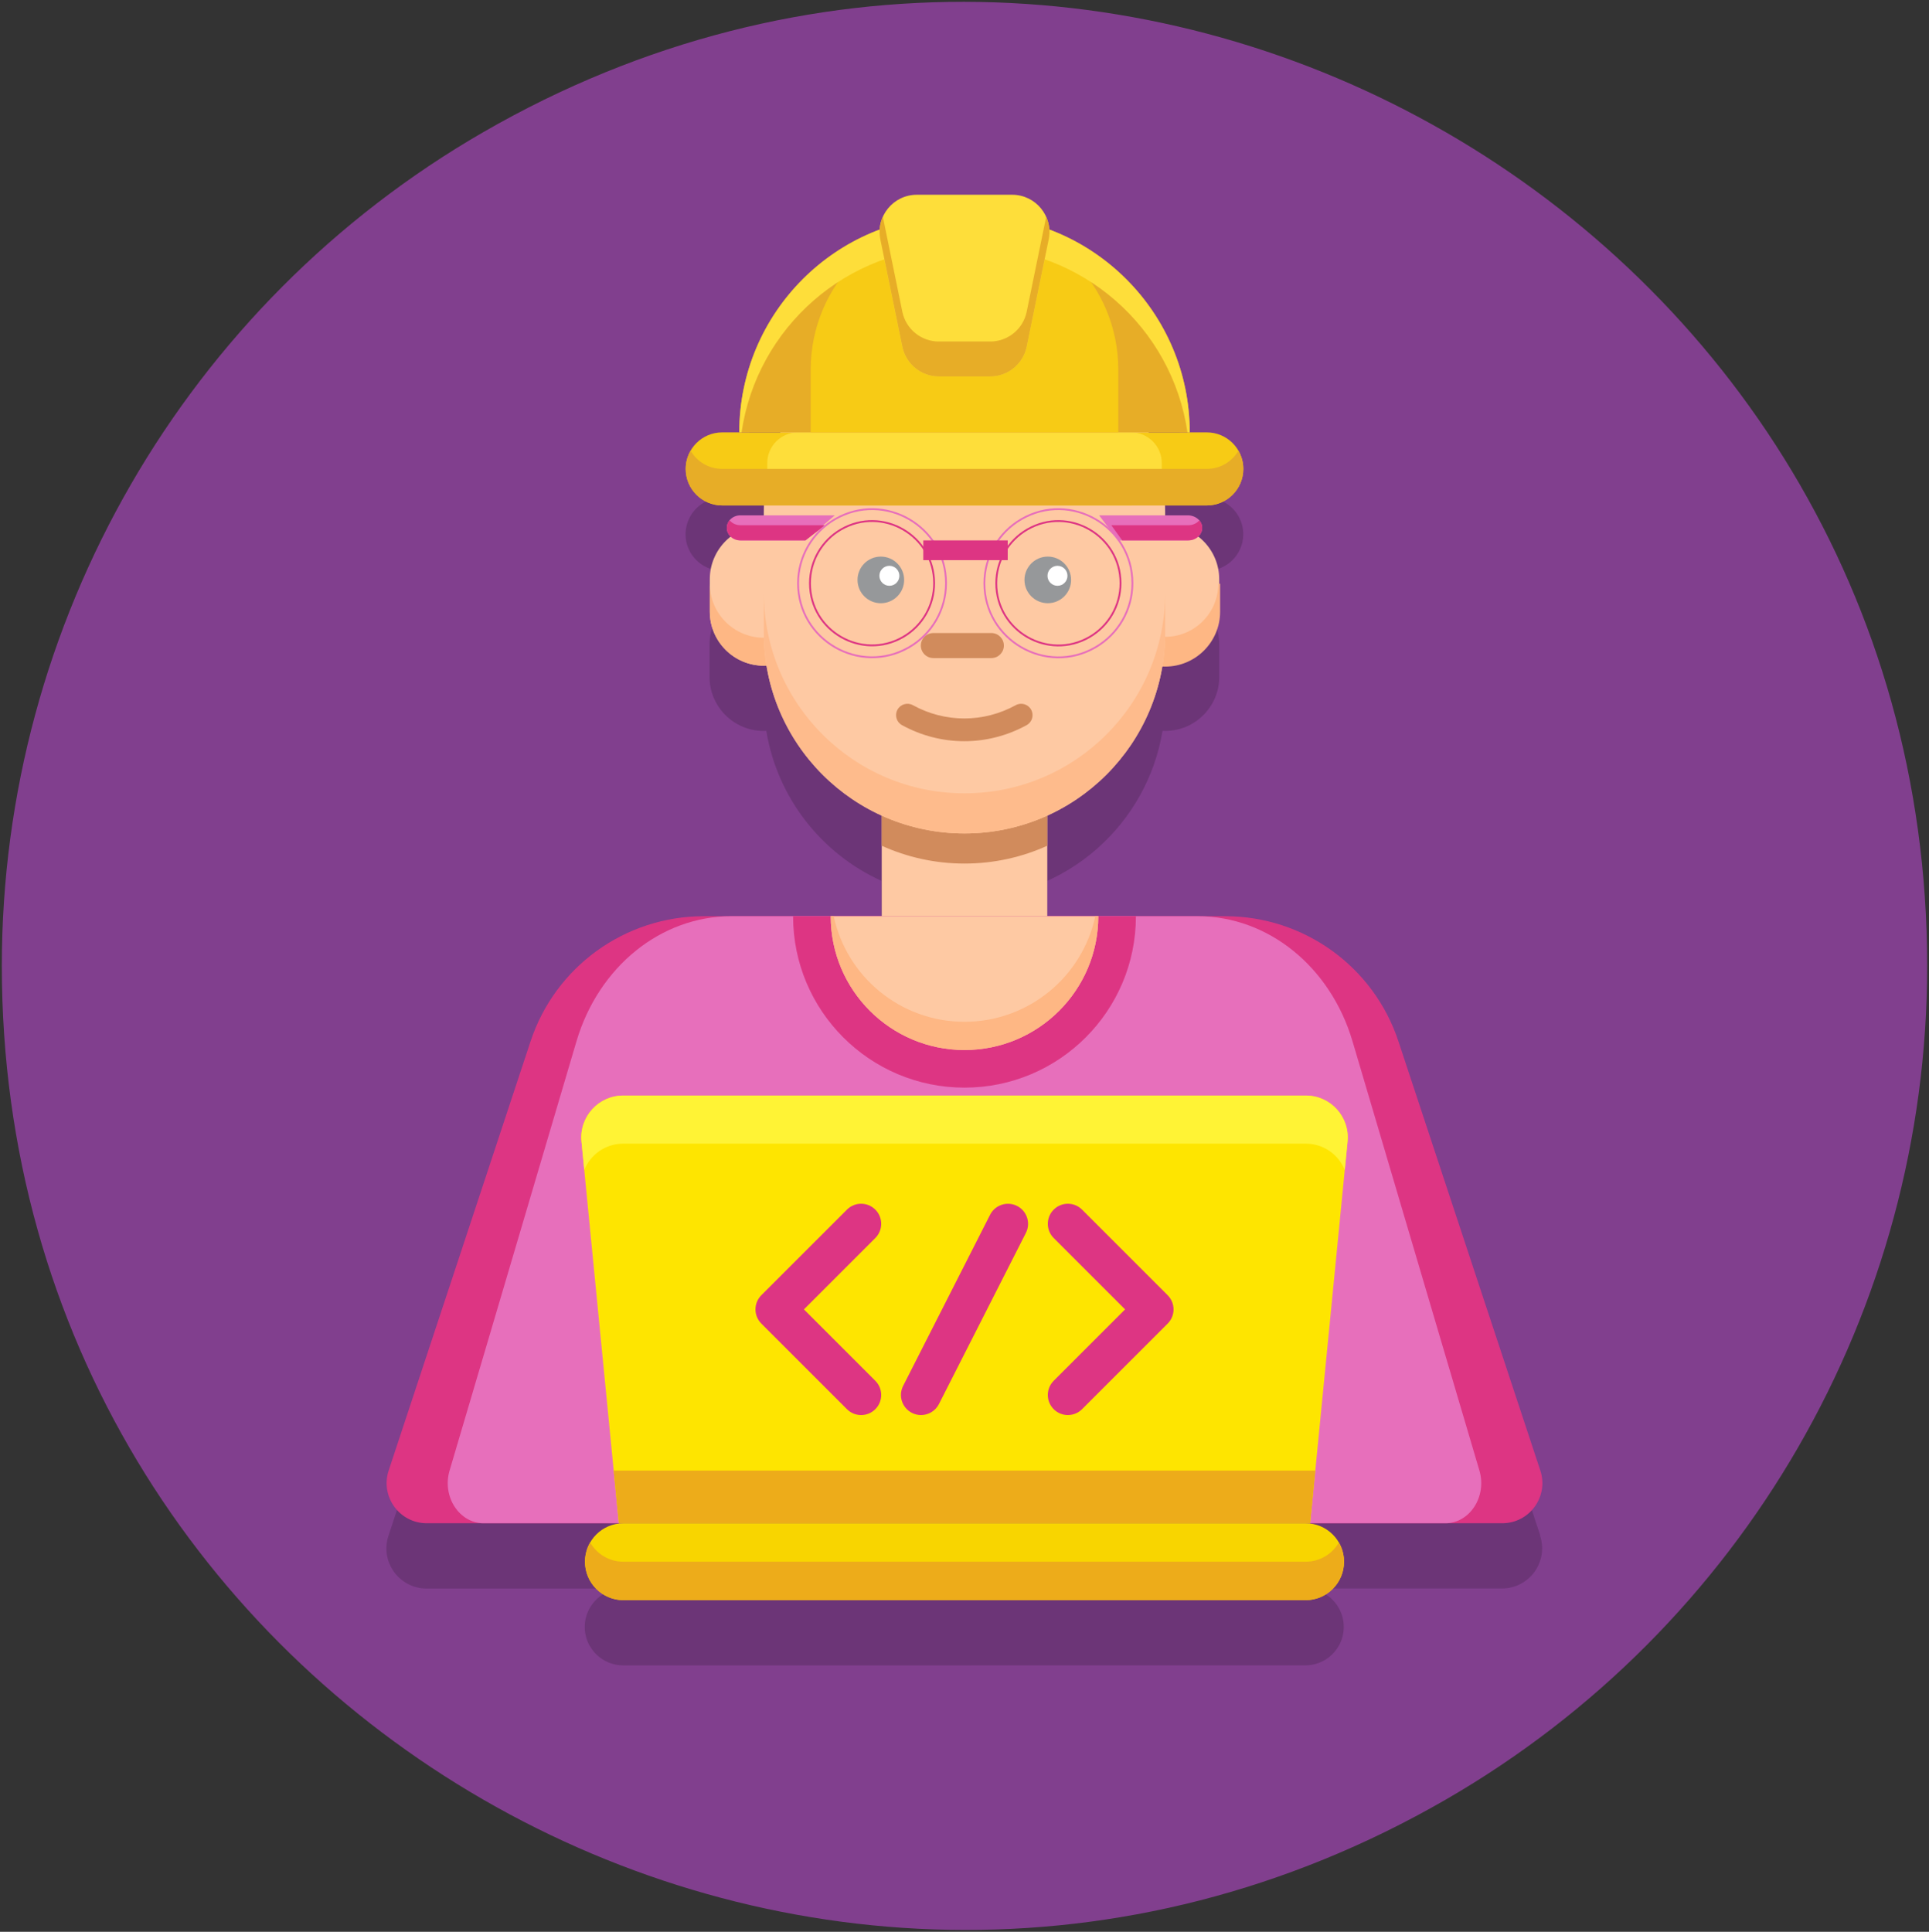 <?xml version="1.0" encoding="UTF-8"?> <svg xmlns="http://www.w3.org/2000/svg" viewBox="6018.375 5128.837 1058.26 1059.836"><rect x="6018.375" y="5128.837" width="1058.26" height="1059.836" fill="#333333" stroke="none"/><path fill="rgb(129, 63, 142)" fill-opacity="1" stroke="none" stroke-opacity="1" stroke-width="1" fill-rule="evenodd" id="tSvgcf239a8413" d="M 6019.375 5658.755 C 6019.375 6065.31 6459.483 6319.406 6811.57 6116.129 C 6974.974 6021.788 7075.635 5847.438 7075.635 5658.755 C 7075.635 5252.2 6635.527 4998.104 6283.44 5201.381C 6120.036 5295.722 6019.375 5470.072 6019.375 5658.755 Z" class="fil0"></path><path fill="rgb(108, 53, 119)" fill-opacity="1" stroke="none" stroke-opacity="1" stroke-width="1" fill-rule="evenodd" id="tSvg83c39580e7" d="M 6863.415 5971.395 C 6785.575 5735.935 6785.575 5735.935 6785.575 5735.935 C 6772.035 5694.965 6733.745 5667.295 6690.595 5667.295 C 6592.925 5667.295 6592.925 5667.295 6592.925 5667.295 C 6592.925 5667.295 6592.925 5612.105 6592.925 5612.105 C 6593.295 5611.935 6593.665 5611.765 6594.035 5611.595 C 6594.845 5611.215 6595.645 5610.835 6596.445 5610.435 C 6597.245 5610.045 6598.035 5609.635 6598.815 5609.215 C 6599.205 5609.005 6599.595 5608.805 6599.995 5608.585 C 6603.115 5606.895 6606.145 5605.045 6609.075 5603.065 C 6609.445 5602.815 6609.805 5602.565 6610.165 5602.315 C 6610.895 5601.815 6611.615 5601.295 6612.325 5600.785 C 6614.465 5599.225 6616.545 5597.585 6618.565 5595.885 C 6619.245 5595.315 6619.905 5594.745 6620.565 5594.155 C 6639.035 5577.765 6651.955 5555.255 6656.145 5529.805 C 6656.635 5529.835 6657.125 5529.845 6657.615 5529.845 C 6657.615 5529.845 6657.615 5529.845 6657.615 5529.845 C 6657.615 5529.845 6657.615 5529.845 6657.615 5529.845 C 6662.345 5529.845 6666.815 5528.735 6670.785 5526.765 C 6671.195 5526.565 6671.615 5526.345 6672.015 5526.115 C 6673.115 5525.505 6674.175 5524.815 6675.185 5524.065 C 6675.285 5523.995 6675.375 5523.925 6675.475 5523.845 C 6678.465 5521.585 6681.005 5518.775 6682.955 5515.565 C 6683.205 5515.155 6683.445 5514.745 6683.675 5514.325 C 6684.135 5513.485 6684.545 5512.625 6684.925 5511.735 C 6685.015 5511.515 6685.105 5511.295 6685.195 5511.065 C 6686.525 5507.705 6687.255 5504.035 6687.255 5500.195 C 6687.255 5482.405 6687.255 5482.405 6687.255 5482.405 C 6687.255 5472.935 6682.815 5464.505 6675.905 5459.075 C 6677.155 5457.835 6677.925 5456.105 6677.925 5454.215 C 6677.925 5454.185 6677.925 5454.165 6677.925 5454.145 C 6677.925 5454.065 6677.925 5453.985 6677.925 5453.905 C 6677.925 5453.855 6677.925 5453.815 6677.915 5453.765 C 6677.905 5453.705 6677.905 5453.645 6677.895 5453.585 C 6677.895 5453.535 6677.885 5453.495 6677.885 5453.445 C 6677.875 5453.385 6677.865 5453.325 6677.855 5453.265 C 6677.845 5453.215 6677.835 5453.175 6677.835 5453.135 C 6677.825 5453.075 6677.815 5453.025 6677.805 5452.965 C 6677.795 5452.915 6677.785 5452.865 6677.775 5452.825 C 6677.755 5452.755 6677.745 5452.685 6677.725 5452.625 C 6677.705 5452.545 6677.685 5452.475 6677.665 5452.395 C 6677.645 5452.345 6677.635 5452.295 6677.625 5452.255 C 6677.605 5452.205 6677.595 5452.155 6677.575 5452.105 C 6677.565 5452.055 6677.545 5452.005 6677.525 5451.965 C 6677.505 5451.915 6677.485 5451.865 6677.465 5451.815 C 6677.445 5451.765 6677.425 5451.725 6677.415 5451.675 C 6677.395 5451.625 6677.375 5451.575 6677.355 5451.525 C 6677.335 5451.485 6677.315 5451.445 6677.295 5451.405 C 6677.205 5451.215 6677.115 5451.035 6677.005 5450.845 C 6676.985 5450.805 6676.965 5450.775 6676.945 5450.745 C 6676.915 5450.695 6676.885 5450.655 6676.855 5450.605 C 6676.825 5450.565 6676.805 5450.525 6676.775 5450.485 C 6676.745 5450.445 6676.715 5450.395 6676.685 5450.355 C 6676.655 5450.315 6676.625 5450.265 6676.595 5450.225 C 6676.565 5450.185 6676.535 5450.145 6676.505 5450.105 C 6676.505 5450.105 6676.505 5450.095 6676.495 5450.095 C 6676.495 5450.095 6676.495 5450.095 6676.495 5450.095 C 6675.235 5448.445 6673.255 5447.375 6671.025 5447.375 C 6657.595 5447.375 6657.595 5447.375 6657.595 5447.375 C 6657.595 5447.375 6657.595 5445.745 6657.595 5445.745 C 6657.595 5444.475 6657.565 5443.205 6657.525 5441.945 C 6680.405 5441.945 6680.405 5441.945 6680.405 5441.945 C 6681.095 5441.945 6681.775 5441.905 6682.455 5441.845 C 6682.965 5441.795 6683.465 5441.725 6683.955 5441.635 C 6684.445 5441.545 6684.935 5441.445 6685.415 5441.315 C 6685.575 5441.275 6685.735 5441.235 6685.895 5441.185 C 6686.685 5440.965 6687.455 5440.685 6688.205 5440.365 C 6688.805 5440.115 6689.395 5439.825 6689.955 5439.525 C 6691.375 5438.755 6692.695 5437.815 6693.875 5436.735 C 6693.995 5436.625 6694.115 5436.515 6694.225 5436.405 C 6698.055 5432.755 6700.435 5427.605 6700.435 5421.905 C 6700.435 5421.875 6700.435 5421.855 6700.435 5421.835 C 6700.435 5421.655 6700.435 5421.475 6700.425 5421.305 C 6700.425 5421.235 6700.425 5421.165 6700.415 5421.095 C 6700.415 5420.965 6700.405 5420.825 6700.395 5420.695 C 6700.395 5420.615 6700.385 5420.545 6700.385 5420.465 C 6700.375 5420.305 6700.355 5420.145 6700.345 5419.985 C 6700.345 5419.945 6700.345 5419.905 6700.335 5419.865 C 6700.315 5419.675 6700.285 5419.475 6700.265 5419.275 C 6700.265 5419.215 6700.255 5419.165 6700.245 5419.105 C 6700.225 5418.955 6700.205 5418.805 6700.175 5418.665 C 6700.165 5418.605 6700.155 5418.545 6700.145 5418.485 C 6700.115 5418.315 6700.085 5418.145 6700.045 5417.975 C 6700.045 5417.945 6700.035 5417.925 6700.035 5417.895 C 6699.995 5417.705 6699.955 5417.505 6699.905 5417.315 C 6699.895 5417.265 6699.885 5417.225 6699.865 5417.175 C 6699.825 5417.015 6699.785 5416.855 6699.745 5416.705 C 6699.735 5416.665 6699.725 5416.625 6699.715 5416.585 C 6699.605 5416.185 6699.485 5415.795 6699.355 5415.395 C 6699.355 5415.385 6699.345 5415.375 6699.345 5415.375 C 6699.285 5415.195 6699.215 5415.015 6699.145 5414.825 C 6699.135 5414.795 6699.125 5414.765 6699.105 5414.735 C 6698.885 5414.155 6698.635 5413.595 6698.355 5413.035 C 6698.345 5413.025 6698.335 5412.995 6698.325 5412.985 C 6698.235 5412.805 6698.145 5412.625 6698.045 5412.445 C 6698.045 5412.445 6698.045 5412.445 6698.045 5412.445 C 6694.665 5406.155 6688.015 5401.865 6680.375 5401.865 C 6671.025 5401.865 6671.025 5401.865 6671.025 5401.865 C 6671.025 5388.195 6668.715 5375.065 6664.465 5362.845 C 6664.365 5362.565 6664.275 5362.285 6664.165 5362.005 C 6663.765 5360.875 6663.345 5359.765 6662.915 5358.665 C 6662.795 5358.355 6662.675 5358.055 6662.555 5357.745 C 6662.145 5356.715 6661.715 5355.685 6661.275 5354.675 C 6661.135 5354.345 6660.985 5354.015 6660.845 5353.685 C 6658.125 5347.575 6654.915 5341.725 6651.245 5336.205 C 6650.955 5335.785 6650.675 5335.355 6650.385 5334.935 C 6649.875 5334.195 6649.365 5333.465 6648.855 5332.745 C 6648.535 5332.305 6648.215 5331.865 6647.895 5331.425 C 6646.735 5329.845 6645.525 5328.295 6644.285 5326.775 C 6643.855 5326.245 6643.415 5325.715 6642.965 5325.175 C 6642.655 5324.815 6642.345 5324.445 6642.035 5324.095 C 6639.855 5321.585 6637.585 5319.165 6635.205 5316.845 C 6634.495 5316.145 6633.775 5315.465 6633.045 5314.785 C 6632.375 5314.165 6631.695 5313.555 6631.015 5312.945 C 6629.755 5311.825 6628.465 5310.735 6627.155 5309.665 C 6626.335 5308.995 6625.505 5308.335 6624.665 5307.695 C 6624.495 5307.555 6624.315 5307.425 6624.135 5307.295 C 6623.695 5306.955 6623.245 5306.615 6622.785 5306.285 C 6622.185 5305.845 6621.575 5305.395 6620.965 5304.965 C 6620.415 5304.575 6619.865 5304.195 6619.315 5303.815 C 6618.685 5303.385 6618.055 5302.965 6617.425 5302.545 C 6615.825 5301.495 6614.215 5300.485 6612.565 5299.505 C 6612.155 5299.265 6611.745 5299.015 6611.325 5298.785 C 6608.425 5297.115 6605.435 5295.565 6602.385 5294.145 C 6601.955 5293.945 6601.515 5293.745 6601.075 5293.545 C 6600.325 5293.205 6599.585 5292.885 6598.825 5292.555 C 6598.245 5292.305 6597.665 5292.065 6597.085 5291.825 C 6596.315 5291.505 6595.545 5291.205 6594.765 5290.905 C 6594.515 5290.805 6594.265 5290.715 6594.015 5290.625 C 6594.015 5290.575 6594.015 5290.515 6594.005 5290.465 C 6594.005 5290.435 6594.005 5290.405 6594.005 5290.365 C 6593.985 5290.115 6593.965 5289.865 6593.935 5289.615 C 6593.935 5289.605 6593.935 5289.585 6593.935 5289.565 C 6593.905 5289.335 6593.875 5289.105 6593.845 5288.875 C 6593.835 5288.835 6593.835 5288.795 6593.825 5288.765 C 6593.745 5288.265 6593.655 5287.775 6593.535 5287.295 C 6593.525 5287.245 6593.525 5287.245 6593.525 5287.245 C 6593.465 5287.015 6593.405 5286.775 6593.345 5286.545 C 6593.335 5286.535 6593.335 5286.515 6593.335 5286.505 C 6593.205 5286.015 6593.045 5285.545 6592.875 5285.065 C 6592.865 5285.045 6592.855 5285.025 6592.845 5284.995 C 6592.675 5284.515 6592.485 5284.055 6592.275 5283.595 C 6592.275 5283.595 6592.275 5283.595 6592.275 5283.595 C 6592.275 5283.595 6592.275 5283.595 6592.275 5283.595 C 6589.105 5276.565 6582.055 5271.515 6573.615 5271.515 C 6521.335 5271.515 6521.335 5271.515 6521.335 5271.515 C 6512.895 5271.515 6505.845 5276.565 6502.675 5283.595 C 6502.675 5283.595 6502.675 5283.595 6502.675 5283.595 C 6502.675 5283.595 6502.675 5283.595 6502.675 5283.595 C 6502.475 5284.055 6502.285 5284.515 6502.105 5284.995 C 6502.095 5285.015 6502.095 5285.045 6502.075 5285.065 C 6501.905 5285.535 6501.755 5286.015 6501.615 5286.505 C 6501.615 5286.525 6501.615 5286.535 6501.605 5286.545 C 6501.545 5286.775 6501.485 5287.005 6501.425 5287.235 C 6501.405 5287.285 6501.405 5287.285 6501.405 5287.285 C 6501.295 5287.765 6501.195 5288.255 6501.115 5288.755 C 6501.115 5288.795 6501.105 5288.835 6501.105 5288.865 C 6501.065 5289.105 6501.035 5289.345 6501.005 5289.595 C 6501.005 5289.595 6501.005 5289.595 6501.005 5289.595 C 6500.975 5289.845 6500.955 5290.105 6500.935 5290.355 C 6500.935 5290.385 6500.935 5290.425 6500.935 5290.455 C 6500.925 5290.515 6500.925 5290.565 6500.925 5290.615 C 6500.675 5290.705 6500.425 5290.805 6500.175 5290.895 C 6499.395 5291.195 6498.615 5291.495 6497.855 5291.815 C 6497.275 5292.055 6496.695 5292.295 6496.115 5292.545 C 6495.365 5292.865 6494.615 5293.195 6493.865 5293.535 C 6493.425 5293.735 6492.985 5293.935 6492.545 5294.135 C 6489.495 5295.555 6486.515 5297.115 6483.605 5298.775 C 6483.195 5299.015 6482.775 5299.255 6482.365 5299.495 C 6480.715 5300.465 6479.095 5301.475 6477.505 5302.535 C 6476.875 5302.955 6476.245 5303.375 6475.615 5303.805 C 6475.065 5304.185 6474.515 5304.565 6473.965 5304.955 C 6473.355 5305.385 6472.745 5305.835 6472.145 5306.285 C 6471.685 5306.615 6471.235 5306.965 6470.795 5307.295 C 6470.615 5307.425 6470.445 5307.565 6470.265 5307.695 C 6469.425 5308.335 6468.595 5308.995 6467.775 5309.665 C 6466.465 5310.735 6465.175 5311.825 6463.915 5312.945 C 6463.225 5313.555 6462.555 5314.165 6461.885 5314.785 C 6460.815 5315.785 6459.755 5316.795 6458.715 5317.835 C 6458.375 5318.175 6458.045 5318.515 6457.715 5318.855 C 6456.055 5320.555 6454.445 5322.305 6452.885 5324.095 C 6452.575 5324.455 6452.265 5324.815 6451.955 5325.185 C 6451.505 5325.715 6451.075 5326.245 6450.635 5326.785 C 6449.395 5328.305 6448.195 5329.855 6447.025 5331.435 C 6446.705 5331.875 6446.385 5332.315 6446.065 5332.755 C 6445.545 5333.485 6445.035 5334.215 6444.535 5334.945 C 6444.245 5335.365 6443.965 5335.795 6443.675 5336.215 C 6440.005 5341.735 6436.795 5347.585 6434.075 5353.695 C 6433.935 5354.025 6433.785 5354.355 6433.645 5354.685 C 6433.205 5355.705 6432.785 5356.725 6432.365 5357.755 C 6432.245 5358.065 6432.125 5358.365 6432.005 5358.675 C 6431.575 5359.775 6431.155 5360.895 6430.755 5362.015 C 6430.655 5362.295 6430.565 5362.575 6430.455 5362.855 C 6426.215 5375.075 6423.905 5388.215 6423.905 5401.875 C 6414.545 5401.875 6414.545 5401.875 6414.545 5401.875 C 6406.905 5401.875 6400.255 5406.155 6396.875 5412.455 C 6396.875 5412.455 6396.875 5412.455 6396.875 5412.465 C 6396.775 5412.645 6396.685 5412.825 6396.595 5413.005 C 6396.585 5413.025 6396.575 5413.045 6396.565 5413.055 C 6396.295 5413.605 6396.045 5414.175 6395.815 5414.755 C 6395.805 5414.785 6395.795 5414.815 6395.775 5414.845 C 6395.705 5415.025 6395.645 5415.205 6395.575 5415.395 C 6395.575 5415.405 6395.575 5415.405 6395.565 5415.415 C 6395.435 5415.805 6395.305 5416.195 6395.205 5416.605 C 6395.195 5416.645 6395.185 5416.685 6395.175 5416.725 C 6395.135 5416.875 6395.095 5417.035 6395.055 5417.195 C 6395.045 5417.245 6395.025 5417.285 6395.015 5417.335 C 6394.965 5417.525 6394.925 5417.725 6394.885 5417.915 C 6394.875 5417.945 6394.875 5417.965 6394.865 5417.995 C 6394.825 5418.165 6394.795 5418.335 6394.765 5418.505 C 6394.755 5418.565 6394.745 5418.625 6394.735 5418.685 C 6394.705 5418.835 6394.685 5418.985 6394.665 5419.125 C 6394.655 5419.185 6394.645 5419.235 6394.645 5419.295 C 6394.615 5419.485 6394.595 5419.685 6394.575 5419.885 C 6394.575 5419.925 6394.575 5419.965 6394.565 5420.005 C 6394.555 5420.165 6394.535 5420.325 6394.525 5420.485 C 6394.515 5420.565 6394.515 5420.635 6394.505 5420.705 C 6394.495 5420.835 6394.495 5420.975 6394.485 5421.105 C 6394.485 5421.175 6394.485 5421.245 6394.475 5421.315 C 6394.475 5421.495 6394.465 5421.665 6394.465 5421.845 C 6394.465 5421.875 6394.465 5421.895 6394.465 5421.915 C 6394.465 5427.625 6396.845 5432.775 6400.675 5436.415 C 6400.785 5436.525 6400.905 5436.635 6401.025 5436.745 C 6402.215 5437.825 6403.525 5438.755 6404.945 5439.535 C 6405.515 5439.845 6406.095 5440.125 6406.695 5440.375 C 6407.445 5440.695 6408.215 5440.965 6409.015 5441.195 C 6409.175 5441.245 6409.335 5441.285 6409.485 5441.325 C 6409.965 5441.445 6410.455 5441.555 6410.945 5441.645 C 6411.435 5441.735 6411.935 5441.805 6412.445 5441.855 C 6413.125 5441.925 6413.805 5441.955 6414.495 5441.955 C 6437.385 5441.955 6437.385 5441.955 6437.385 5441.955 C 6437.345 5443.215 6437.315 5444.485 6437.315 5445.755 C 6437.315 5447.385 6437.315 5447.385 6437.315 5447.385 C 6437.315 5447.385 6423.875 5447.385 6423.875 5447.385 C 6421.645 5447.385 6419.665 5448.445 6418.405 5450.105 C 6418.405 5450.105 6418.405 5450.105 6418.405 5450.105 C 6418.405 5450.105 6418.395 5450.115 6418.395 5450.115 C 6418.365 5450.155 6418.335 5450.195 6418.305 5450.235 C 6418.275 5450.275 6418.245 5450.315 6418.215 5450.365 C 6418.185 5450.405 6418.155 5450.455 6418.125 5450.495 C 6418.095 5450.535 6418.075 5450.575 6418.045 5450.615 C 6418.015 5450.665 6417.985 5450.705 6417.955 5450.755 C 6417.935 5450.795 6417.915 5450.825 6417.895 5450.855 C 6417.795 5451.035 6417.695 5451.225 6417.605 5451.415 C 6417.585 5451.455 6417.565 5451.495 6417.545 5451.535 C 6417.525 5451.585 6417.505 5451.635 6417.485 5451.685 C 6417.475 5451.735 6417.445 5451.775 6417.435 5451.825 C 6417.415 5451.875 6417.395 5451.925 6417.385 5451.975 C 6417.365 5452.025 6417.355 5452.075 6417.335 5452.115 C 6417.325 5452.165 6417.295 5452.215 6417.285 5452.265 C 6417.265 5452.315 6417.255 5452.365 6417.245 5452.405 C 6417.225 5452.485 6417.205 5452.555 6417.185 5452.635 C 6417.175 5452.705 6417.145 5452.775 6417.135 5452.835 C 6417.125 5452.885 6417.115 5452.935 6417.105 5452.975 C 6417.095 5453.035 6417.085 5453.085 6417.075 5453.145 C 6417.065 5453.195 6417.055 5453.235 6417.055 5453.275 C 6417.045 5453.335 6417.035 5453.395 6417.025 5453.455 C 6417.025 5453.505 6417.015 5453.545 6417.005 5453.595 C 6417.005 5453.655 6416.995 5453.715 6416.995 5453.775 C 6416.995 5453.825 6416.995 5453.865 6416.985 5453.915 C 6416.985 5453.995 6416.975 5454.075 6416.975 5454.155 C 6416.975 5454.185 6416.975 5454.205 6416.975 5454.225 C 6416.975 5456.125 6417.745 5457.845 6418.995 5459.085 C 6412.085 5464.515 6407.635 5472.945 6407.635 5482.415 C 6407.635 5500.205 6407.635 5500.205 6407.635 5500.205 C 6407.635 5504.045 6408.365 5507.705 6409.695 5511.075 C 6409.785 5511.295 6409.875 5511.525 6409.975 5511.745 C 6410.345 5512.635 6410.765 5513.495 6411.225 5514.335 C 6411.455 5514.755 6411.685 5515.165 6411.945 5515.575 C 6413.895 5518.785 6416.445 5521.595 6419.435 5523.855 C 6419.535 5523.925 6419.625 5523.995 6419.725 5524.075 C 6420.735 5524.825 6421.795 5525.505 6422.895 5526.125 C 6423.295 5526.355 6423.715 5526.575 6424.125 5526.775 C 6428.095 5528.745 6432.565 5529.855 6437.295 5529.855 C 6437.295 5529.855 6437.295 5529.855 6437.295 5529.855 C 6437.295 5529.855 6437.295 5529.855 6437.295 5529.855 C 6437.785 5529.855 6438.275 5529.845 6438.765 5529.815 C 6444.815 5566.575 6469.075 5597.205 6501.975 5612.115 C 6501.975 5667.305 6501.975 5667.305 6501.975 5667.305 C 6501.975 5667.305 6404.305 5667.305 6404.305 5667.305 C 6361.155 5667.305 6322.865 5694.975 6309.325 5735.945 C 6231.485 5971.415 6231.485 5971.415 6231.485 5971.415 C 6226.775 5985.665 6237.385 6000.345 6252.395 6000.345 C 6360.285 6000.345 6360.285 6000.345 6360.285 6000.345 C 6352.475 6000.345 6345.655 6004.585 6342.005 6010.895 C 6342.005 6010.895 6342.005 6010.895 6342.005 6010.895 C 6342.005 6010.895 6342.005 6010.895 6342.005 6010.895 C 6341.895 6011.085 6341.795 6011.265 6341.695 6011.455 C 6341.685 6011.485 6341.665 6011.515 6341.655 6011.535 C 6341.575 6011.685 6341.495 6011.845 6341.415 6012.005 C 6341.385 6012.055 6341.365 6012.105 6341.345 6012.145 C 6341.265 6012.295 6341.195 6012.455 6341.115 6012.615 C 6341.105 6012.645 6341.085 6012.675 6341.075 6012.705 C 6340.985 6012.895 6340.905 6013.085 6340.825 6013.285 C 6340.815 6013.315 6340.805 6013.345 6340.785 6013.365 C 6340.715 6013.535 6340.645 6013.705 6340.585 6013.875 C 6340.575 6013.925 6340.545 6013.965 6340.535 6014.005 C 6340.475 6014.165 6340.415 6014.315 6340.365 6014.475 C 6340.345 6014.525 6340.335 6014.565 6340.315 6014.615 C 6340.245 6014.805 6340.185 6015.005 6340.125 6015.205 C 6340.115 6015.245 6340.105 6015.275 6340.085 6015.315 C 6340.035 6015.475 6339.985 6015.645 6339.945 6015.805 C 6339.925 6015.865 6339.905 6015.925 6339.895 6015.985 C 6339.855 6016.125 6339.825 6016.275 6339.785 6016.415 C 6339.775 6016.485 6339.755 6016.545 6339.735 6016.605 C 6339.685 6016.795 6339.645 6016.995 6339.605 6017.195 C 6339.595 6017.245 6339.585 6017.285 6339.575 6017.335 C 6339.545 6017.495 6339.515 6017.655 6339.485 6017.825 C 6339.475 6017.895 6339.455 6017.965 6339.445 6018.025 C 6339.415 6018.175 6339.395 6018.325 6339.375 6018.465 C 6339.365 6018.535 6339.355 6018.595 6339.345 6018.655 C 6339.315 6018.855 6339.295 6019.065 6339.275 6019.265 C 6339.275 6019.305 6339.275 6019.345 6339.265 6019.385 C 6339.245 6019.555 6339.235 6019.725 6339.225 6019.905 C 6339.225 6019.985 6339.215 6020.055 6339.215 6020.125 C 6339.205 6020.265 6339.195 6020.405 6339.195 6020.545 C 6339.195 6020.625 6339.195 6020.705 6339.185 6020.785 C 6339.175 6020.965 6339.175 6021.145 6339.175 6021.335 C 6339.175 6021.365 6339.175 6021.385 6339.175 6021.415 C 6339.175 6024.815 6339.975 6028.025 6341.405 6030.865 C 6341.505 6031.065 6341.605 6031.265 6341.715 6031.465 C 6342.005 6032.005 6342.325 6032.525 6342.665 6033.035 C 6342.795 6033.235 6342.925 6033.425 6343.065 6033.625 C 6343.455 6034.175 6343.875 6034.705 6344.315 6035.225 C 6344.425 6035.355 6344.535 6035.485 6344.655 6035.605 C 6344.885 6035.855 6345.115 6036.105 6345.355 6036.335 C 6345.475 6036.455 6345.595 6036.565 6345.715 6036.685 C 6347.635 6038.515 6349.895 6039.985 6352.395 6040.995 C 6352.485 6041.035 6352.575 6041.065 6352.665 6041.105 C 6355.025 6042.015 6357.585 6042.515 6360.265 6042.515 C 6734.475 6042.505 6734.475 6042.505 6734.475 6042.505 C 6737.155 6042.505 6739.725 6042.005 6742.075 6041.095 C 6742.165 6041.055 6742.255 6041.025 6742.345 6040.985 C 6744.845 6039.975 6747.115 6038.505 6749.025 6036.675 C 6749.145 6036.555 6749.265 6036.445 6749.385 6036.325 C 6749.625 6036.085 6749.855 6035.845 6750.085 6035.595 C 6750.195 6035.475 6750.305 6035.345 6750.425 6035.215 C 6750.875 6034.705 6751.285 6034.175 6751.675 6033.625 C 6751.815 6033.435 6751.945 6033.235 6752.075 6033.035 C 6752.415 6032.525 6752.725 6032.005 6753.025 6031.465 C 6753.135 6031.265 6753.235 6031.065 6753.335 6030.865 C 6754.765 6028.025 6755.565 6024.815 6755.565 6021.415 C 6755.565 6021.385 6755.565 6021.365 6755.565 6021.335 C 6755.565 6021.155 6755.565 6020.975 6755.555 6020.785 C 6755.555 6020.705 6755.555 6020.625 6755.545 6020.535 C 6755.545 6020.395 6755.525 6020.255 6755.525 6020.115 C 6755.525 6020.035 6755.525 6019.965 6755.515 6019.885 C 6755.505 6019.715 6755.485 6019.535 6755.475 6019.365 C 6755.475 6019.325 6755.475 6019.285 6755.465 6019.245 C 6755.445 6019.045 6755.415 6018.825 6755.395 6018.635 C 6755.385 6018.565 6755.385 6018.505 6755.365 6018.445 C 6755.345 6018.295 6755.325 6018.145 6755.295 6017.995 C 6755.285 6017.925 6755.275 6017.855 6755.255 6017.795 C 6755.225 6017.635 6755.195 6017.475 6755.165 6017.305 C 6755.155 6017.255 6755.145 6017.215 6755.135 6017.165 C 6755.095 6016.965 6755.055 6016.775 6755.005 6016.575 C 6754.995 6016.505 6754.975 6016.445 6754.955 6016.385 C 6754.915 6016.245 6754.885 6016.095 6754.845 6015.955 C 6754.825 6015.895 6754.805 6015.835 6754.795 6015.775 C 6754.745 6015.615 6754.705 6015.445 6754.655 6015.285 C 6754.645 6015.245 6754.635 6015.205 6754.625 6015.175 C 6754.565 6014.985 6754.505 6014.785 6754.435 6014.585 C 6754.415 6014.535 6754.405 6014.495 6754.385 6014.445 C 6754.325 6014.285 6754.275 6014.125 6754.215 6013.975 C 6754.195 6013.925 6754.175 6013.885 6754.165 6013.845 C 6754.095 6013.675 6754.035 6013.505 6753.965 6013.335 C 6753.955 6013.305 6753.945 6013.275 6753.925 6013.255 C 6753.845 6013.065 6753.765 6012.865 6753.675 6012.675 C 6753.655 6012.645 6753.645 6012.615 6753.625 6012.585 C 6753.555 6012.425 6753.475 6012.275 6753.405 6012.115 C 6753.375 6012.065 6753.355 6012.015 6753.335 6011.975 C 6753.255 6011.815 6753.175 6011.665 6753.095 6011.505 C 6753.085 6011.475 6753.065 6011.455 6753.055 6011.425 C 6752.955 6011.235 6752.855 6011.055 6752.745 6010.865 C 6752.745 6010.865 6752.745 6010.865 6752.745 6010.865 C 6752.745 6010.865 6752.745 6010.865 6752.745 6010.865 C 6749.095 6004.555 6742.275 6000.315 6734.465 6000.315 C 6842.355 6000.315 6842.355 6000.315 6842.355 6000.315 C 6857.375 6000.315 6867.985 5985.635 6863.275 5971.385Z" class="fil1"></path><path fill="rgb(221, 53, 131)" fill-opacity="1" stroke="none" stroke-opacity="1" stroke-width="1" fill-rule="evenodd" id="tSvg1759120e724" d="M 6842.505 5964.535 C 6252.515 5964.535 6252.515 5964.535 6252.515 5964.535 C 6237.505 5964.535 6226.895 5949.855 6231.605 5935.605 C 6309.445 5700.145 6309.445 5700.145 6309.445 5700.145 C 6322.985 5659.175 6361.275 5631.505 6404.425 5631.505 C 6690.585 5631.505 6690.585 5631.505 6690.585 5631.505 C 6733.735 5631.505 6772.025 5659.175 6785.565 5700.145 C 6863.405 5935.605 6863.405 5935.605 6863.405 5935.605 C 6868.115 5949.855 6857.505 5964.535 6842.495 5964.535Z" class="fil2"></path><path fill="rgb(231, 111, 187)" fill-opacity="1" stroke="none" stroke-opacity="1" stroke-width="1" fill-rule="evenodd" id="tSvg680ac026b2" d="M 6811.295 5964.535 C 6283.715 5964.535 6283.715 5964.535 6283.715 5964.535 C 6270.295 5964.535 6260.805 5949.855 6265.025 5935.605 C 6334.625 5700.145 6334.625 5700.145 6334.625 5700.145 C 6346.735 5659.175 6380.975 5631.505 6419.565 5631.505 C 6675.445 5631.505 6675.445 5631.505 6675.445 5631.505 C 6714.025 5631.505 6748.275 5659.175 6760.385 5700.145 C 6829.985 5935.605 6829.985 5935.605 6829.985 5935.605 C 6834.195 5949.855 6824.705 5964.535 6811.285 5964.535Z" class="fil3"></path><path fill="rgb(221, 53, 131)" fill-opacity="1" stroke="none" stroke-opacity="1" stroke-width="1" fill-rule="evenodd" id="tSvg877201c44b" d="M 6547.505 5725.545 C 6599.435 5725.545 6641.545 5683.445 6641.545 5631.505 C 6453.465 5631.505 6453.465 5631.505 6453.465 5631.505 C 6453.465 5683.435 6495.575 5725.545 6547.505 5725.545Z" class="fil2"></path><path fill="rgb(254, 201, 163)" fill-opacity="1" stroke="none" stroke-opacity="1" stroke-width="1" fill-rule="evenodd" id="tSvg815b5269b8" d="M 6547.505 5704.905 C 6588.035 5704.905 6620.905 5672.045 6620.905 5631.505 C 6474.115 5631.505 6474.115 5631.505 6474.115 5631.505 C 6474.115 5672.035 6506.975 5704.905 6547.505 5704.905Z" class="fil4"></path><path fill="rgb(254, 183, 132)" fill-opacity="1" stroke="none" stroke-opacity="1" stroke-width="1" fill-rule="evenodd" id="tSvg960e296103" d="M 6547.505 5689.415 C 6512.275 5689.415 6482.855 5664.605 6475.745 5631.505 C 6474.105 5631.505 6474.105 5631.505 6474.105 5631.505 C 6474.105 5672.035 6506.965 5704.905 6547.505 5704.905 C 6588.035 5704.905 6620.905 5672.045 6620.905 5631.505 C 6619.265 5631.505 6619.265 5631.505 6619.265 5631.505 C 6612.155 5664.605 6582.725 5689.415 6547.505 5689.415Z" class="fil5"></path><path fill="rgb(254, 201, 163)" fill-opacity="1" stroke="none" stroke-opacity="1" stroke-width="1" fill-rule="evenodd" id="tSvg90573e2e1d" d="M 6657.595 5494.055 C 6657.595 5494.055 6657.595 5494.055 6657.595 5494.055 C 6641.225 5494.055 6627.955 5480.785 6627.955 5464.415 C 6627.955 5446.625 6627.955 5446.625 6627.955 5446.625 C 6627.955 5430.255 6641.225 5416.985 6657.595 5416.985 C 6657.595 5416.985 6657.595 5416.985 6657.595 5416.985 C 6673.965 5416.985 6687.235 5430.255 6687.235 5446.625 C 6687.235 5464.415 6687.235 5464.415 6687.235 5464.415 C 6687.245 5480.785 6673.965 5494.055 6657.595 5494.055Z" class="fil4"></path><path fill="rgb(254, 183, 132)" fill-opacity="1" stroke="rgb(254, 183, 132)" stroke-opacity="1" stroke-width="1" fill-rule="evenodd" id="tSvg16e3fbe7df7" d="M 6657.595 5478.715 C 6641.225 5478.715 6627.955 5465.445 6627.955 5449.075 C 6627.955 5464.415 6627.955 5464.415 6627.955 5464.415 C 6627.955 5480.785 6641.225 5494.055 6657.595 5494.055 C 6673.965 5494.055 6687.235 5480.785 6687.235 5464.415 C 6687.235 5449.075 6687.235 5449.075 6687.235 5449.075 C 6687.245 5465.445 6673.965 5478.715 6657.595 5478.715Z" class="fil5 str0"></path><path fill="rgb(254, 201, 163)" fill-opacity="1" stroke="none" stroke-opacity="1" stroke-width="1" fill-rule="evenodd" id="tSvg7630f738a8" d="M 6437.415 5494.055 C 6437.415 5494.055 6437.415 5494.055 6437.415 5494.055 C 6421.045 5494.055 6407.775 5480.785 6407.775 5464.415 C 6407.775 5446.625 6407.775 5446.625 6407.775 5446.625 C 6407.775 5430.255 6421.045 5416.985 6437.415 5416.985 C 6437.415 5416.985 6437.415 5416.985 6437.415 5416.985 C 6453.785 5416.985 6467.055 5430.255 6467.055 5446.625 C 6467.055 5464.415 6467.055 5464.415 6467.055 5464.415 C 6467.055 5480.785 6453.785 5494.055 6437.415 5494.055Z" class="fil4"></path><path fill="rgb(254, 183, 132)" fill-opacity="1" stroke="none" stroke-opacity="1" stroke-width="1" fill-rule="evenodd" id="tSvg4372a24227" d="M 6437.415 5478.715 C 6421.045 5478.715 6407.775 5465.445 6407.775 5449.075 C 6407.775 5464.415 6407.775 5464.415 6407.775 5464.415 C 6407.775 5480.785 6421.045 5494.055 6437.415 5494.055 C 6453.785 5494.055 6467.055 5480.785 6467.055 5464.415 C 6467.055 5449.075 6467.055 5449.075 6467.055 5449.075 C 6467.055 5465.445 6453.785 5478.715 6437.415 5478.715Z" class="fil5"></path><path fill="rgb(254, 201, 163)" fill-opacity="1" stroke="none" stroke-opacity="1" stroke-width="1" fill-rule="evenodd" id="tSvg1651d138913" d="M 6502.095 5572.785 C 6592.925 5572.785 6592.925 5572.785 6592.925 5572.785 C 6592.925 5572.785 6592.925 5631.495 6592.925 5631.495 C 6592.925 5631.495 6502.095 5631.495 6502.095 5631.495C 6502.095 5631.495 6502.095 5572.785 6502.095 5572.785 Z" class="fil4"></path><path fill="rgb(209, 139, 92)" fill-opacity="1" stroke="none" stroke-opacity="1" stroke-width="1" fill-rule="evenodd" id="tSvga0ec229bed" d="M 6502.095 5592.835 C 6515.945 5599.115 6531.315 5602.615 6547.505 5602.615 C 6563.695 5602.615 6579.075 5599.115 6592.915 5592.835 C 6592.915 5572.795 6592.915 5572.795 6592.915 5572.795 C 6592.915 5572.795 6502.085 5572.795 6502.085 5572.795 C 6502.085 5572.795 6502.085 5592.835 6502.085 5592.835 C 6502.085 5592.835 6502.085 5592.835 6502.085 5592.835" class="fil6"></path><path fill="rgb(254, 201, 163)" fill-opacity="1" stroke="none" stroke-opacity="1" stroke-width="1" fill-rule="evenodd" id="tSvg9fc886bf8f" d="M 6547.505 5586.085 C 6547.505 5586.085 6547.505 5586.085 6547.505 5586.085 C 6486.695 5586.085 6437.405 5536.795 6437.405 5475.995 C 6437.405 5409.935 6437.405 5409.935 6437.405 5409.935 C 6437.405 5349.135 6486.695 5299.845 6547.495 5299.845 C 6547.495 5299.845 6547.495 5299.845 6547.495 5299.845 C 6608.295 5299.845 6657.585 5349.135 6657.585 5409.935 C 6657.585 5475.995 6657.585 5475.995 6657.585 5475.995 C 6657.585 5536.805 6608.305 5586.085 6547.495 5586.085Z" class="fil4"></path><path fill="rgb(209, 139, 92)" fill-opacity="1" stroke="none" stroke-opacity="1" stroke-width="1" fill-rule="evenodd" id="tSvg12fba92d626" d="M 6562.245 5489.875 C 6530.415 5489.875 6530.415 5489.875 6530.415 5489.875 C 6526.625 5489.875 6523.555 5486.795 6523.555 5483.015 C 6523.555 5479.225 6526.625 5476.145 6530.415 5476.145 C 6562.245 5476.145 6562.245 5476.145 6562.245 5476.145 C 6566.035 5476.145 6569.105 5479.225 6569.105 5483.015 C 6569.105 5486.805 6566.035 5489.875 6562.245 5489.875 C 6562.245 5489.875 6562.245 5489.875 6562.245 5489.875 M 6562.245 5489.875Z" class="fil6"></path><path fill="rgb(254, 187, 140)" fill-opacity="1" stroke="none" stroke-opacity="1" stroke-width="1" fill-rule="evenodd" id="tSvg7276ddca4d" d="M 6547.505 5564.075 C 6486.695 5564.075 6437.415 5514.785 6437.415 5453.985 C 6437.415 5476.005 6437.415 5476.005 6437.415 5476.005 C 6437.415 5536.805 6486.705 5586.095 6547.505 5586.095 C 6608.305 5586.095 6657.595 5536.805 6657.595 5476.005 C 6657.595 5453.985 6657.595 5453.985 6657.595 5453.985 C 6657.595 5514.785 6608.315 5564.075 6547.505 5564.075Z" class="fil7"></path><path fill="rgb(231, 111, 187)" fill-opacity="1" stroke="none" stroke-opacity="1" stroke-width="1" fill-rule="evenodd" id="tSvg12ec6987710" d="M 6476.375 5411.565 C 6424.545 5411.565 6424.545 5411.565 6424.545 5411.565 C 6420.435 5411.565 6417.105 5414.645 6417.105 5418.435 C 6417.105 5418.435 6417.105 5418.435 6417.105 5418.435 C 6417.105 5422.225 6420.435 5425.305 6424.545 5425.305 C 6460.265 5425.305 6460.265 5425.305 6460.265 5425.305 C 6460.265 5425.305 6476.375 5411.565 6476.375 5411.565" class="fil3"></path><path fill="rgb(221, 53, 131)" fill-opacity="1" stroke="none" stroke-opacity="1" stroke-width="1" fill-rule="evenodd" id="tSvg3ad36896ed" d="M 6424.555 5416.985 C 6422.135 5416.985 6419.995 5415.925 6418.635 5414.275 C 6417.685 5415.435 6417.115 5416.875 6417.115 5418.435 C 6417.115 5422.225 6420.445 5425.305 6424.555 5425.305 C 6460.275 5425.305 6460.275 5425.305 6460.275 5425.305 C 6460.275 5425.305 6471.055 5416.985 6471.055 5416.985 C 6471.055 5416.985 6424.555 5416.985 6424.555 5416.985 C 6424.555 5416.985 6424.555 5416.985 6424.555 5416.985" class="fil2"></path><path fill="rgb(231, 111, 187)" fill-opacity="1" stroke="none" stroke-opacity="1" stroke-width="1" fill-rule="evenodd" id="tSvg4270d2dd1b" d="M 6621.345 5411.565 C 6669.945 5411.565 6669.945 5411.565 6669.945 5411.565 C 6674.335 5411.565 6677.905 5414.645 6677.905 5418.435 C 6677.905 5418.435 6677.905 5418.435 6677.905 5418.435 C 6677.905 5422.225 6674.335 5425.305 6669.945 5425.305 C 6631.725 5425.305 6631.725 5425.305 6631.725 5425.305 C 6631.725 5425.305 6621.345 5411.565 6621.345 5411.565" class="fil3"></path><path fill="rgb(221, 53, 131)" fill-opacity="1" stroke="none" stroke-opacity="1" stroke-width="1" fill-rule="evenodd" id="tSvg2a47908ebf" d="M 6670.345 5416.985 C 6672.795 5416.985 6674.985 5415.925 6676.365 5414.275 C 6677.335 5415.435 6677.905 5416.875 6677.905 5418.435 C 6677.905 5422.225 6674.515 5425.305 6670.335 5425.305 C 6634.005 5425.305 6634.005 5425.305 6634.005 5425.305 C 6634.005 5425.305 6628.035 5416.985 6628.035 5416.985 C 6628.035 5416.985 6670.345 5416.985 6670.345 5416.985 C 6670.345 5416.985 6670.345 5416.985 6670.345 5416.985" class="fil2"></path><path fill="rgb(247, 203, 21)" fill-opacity="1" stroke="none" stroke-opacity="1" stroke-width="1" fill-rule="evenodd" id="tSvgfa4464d035" d="M 6680.425 5366.055 C 6414.605 5366.055 6414.605 5366.055 6414.605 5366.055 C 6403.535 5366.055 6394.565 5375.025 6394.565 5386.095 C 6394.565 5386.095 6394.565 5386.095 6394.565 5386.095 C 6394.565 5397.165 6403.535 5406.135 6414.605 5406.135 C 6680.425 5406.135 6680.425 5406.135 6680.425 5406.135 C 6691.495 5406.135 6700.465 5397.165 6700.465 5386.095 C 6700.465 5386.095 6700.465 5386.095 6700.465 5386.095 C 6700.465 5375.025 6691.495 5366.055 6680.425 5366.055Z" class="fil8"></path><path fill="rgb(254, 222, 58)" fill-opacity="1" stroke="none" stroke-opacity="1" stroke-width="1" fill-rule="evenodd" id="tSvg35088eaecf" d="M 6638.875 5366.055 C 6456.155 5366.055 6456.155 5366.055 6456.155 5366.055 C 6446.845 5366.055 6439.295 5373.605 6439.295 5382.915 C 6439.295 5389.285 6439.295 5389.285 6439.295 5389.285 C 6439.295 5398.595 6446.845 5406.145 6456.155 5406.145 C 6638.875 5406.145 6638.875 5406.145 6638.875 5406.145 C 6648.185 5406.145 6655.735 5398.595 6655.735 5389.285 C 6655.735 5382.915 6655.735 5382.915 6655.735 5382.915 C 6655.735 5373.605 6648.185 5366.055 6638.875 5366.055Z" class="fil9"></path><path fill="rgb(231, 173, 39)" fill-opacity="1" stroke="none" stroke-opacity="1" stroke-width="1" fill-rule="evenodd" id="tSvgeeb0273a04" d="M 6680.425 5386.105 C 6414.595 5386.105 6414.595 5386.105 6414.595 5386.105 C 6407.175 5386.105 6400.695 5382.075 6397.235 5376.085 C 6395.525 5379.035 6394.555 5382.455 6394.555 5386.105 C 6394.555 5397.175 6403.525 5406.145 6414.595 5406.145 C 6680.425 5406.145 6680.425 5406.145 6680.425 5406.145 C 6691.495 5406.145 6700.465 5397.175 6700.465 5386.105 C 6700.465 5382.455 6699.485 5379.035 6697.785 5376.085 C 6694.325 5382.075 6687.845 5386.105 6680.425 5386.105Z" class="fil10"></path><path fill="rgb(231, 173, 39)" fill-opacity="1" stroke="none" stroke-opacity="1" stroke-width="1" fill-rule="evenodd" id="tSvgfb550dda41" d="M 6552.195 5247.185 C 6542.825 5247.185 6542.825 5247.185 6542.825 5247.185 C 6477.175 5247.185 6423.955 5300.405 6423.955 5366.055 C 6423.955 5366.055 6423.955 5366.055 6423.955 5366.055 C 6423.955 5366.055 6671.065 5366.055 6671.065 5366.055 C 6671.065 5366.055 6671.065 5366.055 6671.065 5366.055 C 6671.065 5300.405 6617.845 5247.185 6552.195 5247.185Z" class="fil10"></path><path fill="rgb(247, 203, 21)" fill-opacity="1" stroke="none" stroke-opacity="1" stroke-width="1" fill-rule="evenodd" id="tSvgf63043b62" d="M 6547.505 5247.185 C 6547.505 5247.185 6547.505 5247.185 6547.505 5247.185 C 6500.915 5247.185 6463.145 5284.955 6463.145 5331.545 C 6463.145 5366.055 6463.145 5366.055 6463.145 5366.055 C 6463.145 5366.055 6631.865 5366.055 6631.865 5366.055 C 6631.865 5366.055 6631.865 5331.545 6631.865 5331.545 C 6631.865 5284.955 6594.095 5247.185 6547.505 5247.185Z" class="fil8"></path><path fill="rgb(254, 222, 58)" fill-opacity="1" stroke="none" stroke-opacity="1" stroke-width="1" fill-rule="evenodd" id="tSvg163721e515d" d="M 6542.825 5264.445 C 6552.195 5264.445 6552.195 5264.445 6552.195 5264.445 C 6611.985 5264.445 6661.465 5308.585 6669.815 5366.055 C 6671.065 5366.055 6671.065 5366.055 6671.065 5366.055 C 6671.065 5300.405 6617.845 5247.185 6552.195 5247.185 C 6542.825 5247.185 6542.825 5247.185 6542.825 5247.185 C 6477.175 5247.185 6423.955 5300.405 6423.955 5366.055 C 6425.205 5366.055 6425.205 5366.055 6425.205 5366.055 C 6433.565 5308.585 6483.045 5264.445 6542.825 5264.445Z" class="fil9"></path><path fill="rgb(254, 222, 58)" fill-opacity="1" stroke="none" stroke-opacity="1" stroke-width="1" fill-rule="evenodd" id="tSvga64a89b850" d="M 6561.585 5335.385 C 6533.425 5335.385 6533.425 5335.385 6533.425 5335.385 C 6523.715 5335.385 6515.345 5328.555 6513.395 5319.045 C 6501.335 5260.245 6501.335 5260.245 6501.335 5260.245 C 6498.735 5247.565 6508.425 5235.685 6521.365 5235.685 C 6573.645 5235.685 6573.645 5235.685 6573.645 5235.685 C 6586.595 5235.685 6596.275 5247.565 6593.675 5260.245 C 6581.615 5319.045 6581.615 5319.045 6581.615 5319.045 C 6579.665 5328.555 6571.295 5335.385 6561.585 5335.385Z" class="fil9"></path><path fill="rgb(231, 173, 39)" fill-opacity="1" stroke="none" stroke-opacity="1" stroke-width="1" fill-rule="evenodd" id="tSvg17c9371c6d9" d="M 6581.625 5299.865 C 6579.675 5309.375 6571.305 5316.205 6561.595 5316.205 C 6533.435 5316.205 6533.435 5316.205 6533.435 5316.205 C 6523.725 5316.205 6515.355 5309.375 6513.405 5299.865 C 6502.715 5247.755 6502.715 5247.755 6502.715 5247.755 C 6501.025 5251.505 6500.435 5255.825 6501.345 5260.235 C 6513.405 5319.035 6513.405 5319.035 6513.405 5319.035 C 6515.355 5328.545 6523.725 5335.375 6533.435 5335.375 C 6561.595 5335.375 6561.595 5335.375 6561.595 5335.375 C 6571.305 5335.375 6579.675 5328.545 6581.625 5319.035 C 6593.685 5260.235 6593.685 5260.235 6593.685 5260.235 C 6594.595 5255.825 6594.005 5251.505 6592.315 5247.755 C 6581.625 5299.865 6581.625 5299.865 6581.625 5299.865" class="fil10"></path><path fill="rgb(254, 229, 0)" fill-opacity="1" stroke="none" stroke-opacity="1" stroke-width="1" fill-rule="evenodd" id="tSvg157735a306d" d="M 6737.135 5964.535 C 6357.885 5964.535 6357.885 5964.535 6357.885 5964.535 C 6357.885 5964.535 6337.375 5755.125 6337.375 5755.125 C 6336.055 5741.605 6346.665 5729.895 6360.245 5729.895 C 6734.775 5729.895 6734.775 5729.895 6734.775 5729.895 C 6748.355 5729.895 6758.975 5741.605 6757.645 5755.125 C 6737.125 5964.535 6737.125 5964.535 6737.125 5964.535" class="fil11"></path><path fill="rgb(255, 243, 53)" fill-opacity="1" stroke="none" stroke-opacity="1" stroke-width="1" fill-rule="evenodd" id="tSvg4287f1a6fc" d="M 6338.895 5770.725 C 6342.265 5762.315 6350.495 5756.285 6360.245 5756.285 C 6734.775 5756.285 6734.775 5756.285 6734.775 5756.285 C 6744.525 5756.285 6752.755 5762.325 6756.125 5770.725 C 6757.655 5755.125 6757.655 5755.125 6757.655 5755.125 C 6758.975 5741.615 6748.365 5729.895 6734.785 5729.895 C 6360.265 5729.895 6360.265 5729.895 6360.265 5729.895 C 6346.685 5729.895 6336.065 5741.605 6337.395 5755.125 C 6338.915 5770.725 6338.915 5770.725 6338.915 5770.725" class="fil12"></path><path fill="rgb(248, 213, 0)" fill-opacity="1" stroke="none" stroke-opacity="1" stroke-width="1" fill-rule="evenodd" id="tSvg1412086f704" d="M 6734.615 6006.735 C 6360.405 6006.735 6360.405 6006.735 6360.405 6006.735 C 6348.755 6006.735 6339.305 5997.285 6339.305 5985.635 C 6339.305 5985.635 6339.305 5985.635 6339.305 5985.635 C 6339.305 5973.985 6348.755 5964.535 6360.405 5964.535 C 6734.615 5964.535 6734.615 5964.535 6734.615 5964.535 C 6746.265 5964.535 6755.715 5973.985 6755.715 5985.635 C 6755.715 5985.635 6755.715 5985.635 6755.715 5985.635 C 6755.715 5997.295 6746.275 6006.735 6734.615 6006.735Z" class="fil13"></path><path fill="rgb(237, 172, 26)" fill-opacity="1" stroke="none" stroke-opacity="1" stroke-width="1" fill-rule="evenodd" id="tSvg2142eebce0" d="M 6734.615 5985.635 C 6360.405 5985.635 6360.405 5985.635 6360.405 5985.635 C 6352.595 5985.635 6345.775 5981.395 6342.125 5975.085 C 6340.335 5978.185 6339.305 5981.795 6339.305 5985.635 C 6339.305 5997.285 6348.755 6006.735 6360.405 6006.735 C 6734.615 6006.735 6734.615 6006.735 6734.615 6006.735 C 6746.265 6006.735 6755.715 5997.285 6755.715 5985.635 C 6755.715 5981.795 6754.685 5978.195 6752.895 5975.085 C 6749.255 5981.395 6742.425 5985.635 6734.615 5985.635Z" class="fil14"></path><path fill="rgb(237, 172, 26)" fill-opacity="1" stroke="none" stroke-opacity="1" stroke-width="1" fill-rule="evenodd" id="tSvg1561c8a04f3" d="M 6355.055 5935.635 C 6357.885 5964.535 6357.885 5964.535 6357.885 5964.535 C 6357.885 5964.535 6737.135 5964.535 6737.135 5964.535 C 6737.135 5964.535 6739.965 5935.635 6739.965 5935.635C 6739.965 5935.635 6355.055 5935.635 6355.055 5935.635 Z" class="fil14"></path><path fill="rgb(221, 53, 131)" fill-opacity="1" stroke="none" stroke-opacity="1" stroke-width="1" fill-rule="evenodd" id="tSvg1430c3743d6" d="M 6490.795 5905.185 C 6487.975 5905.185 6485.155 5904.115 6483.015 5901.955 C 6436.055 5854.995 6436.055 5854.995 6436.055 5854.995 C 6431.755 5850.695 6431.755 5843.725 6436.055 5839.425 C 6483.015 5792.475 6483.015 5792.475 6483.015 5792.475 C 6487.315 5788.165 6494.285 5788.165 6498.585 5792.475 C 6502.885 5796.775 6502.885 5803.745 6498.585 5808.045 C 6459.415 5847.215 6459.415 5847.215 6459.415 5847.215 C 6459.415 5847.215 6498.585 5886.385 6498.585 5886.385 C 6502.885 5890.685 6502.885 5897.655 6498.585 5901.955 C 6496.435 5904.115 6493.615 5905.185 6490.795 5905.185Z" class="fil2"></path><path fill="rgb(221, 53, 131)" fill-opacity="1" stroke="none" stroke-opacity="1" stroke-width="1" fill-rule="evenodd" id="tSvg66ddeaaed9" d="M 6604.225 5905.185 C 6601.405 5905.185 6598.585 5904.115 6596.435 5901.955 C 6592.135 5897.655 6592.135 5890.685 6596.435 5886.385 C 6635.605 5847.215 6635.605 5847.215 6635.605 5847.215 C 6635.605 5847.215 6596.435 5808.045 6596.435 5808.045 C 6592.135 5803.745 6592.135 5796.775 6596.435 5792.475 C 6600.735 5788.165 6607.705 5788.165 6612.005 5792.475 C 6658.965 5839.435 6658.965 5839.435 6658.965 5839.435 C 6663.265 5843.735 6663.265 5850.705 6658.965 5855.005 C 6612.005 5901.955 6612.005 5901.955 6612.005 5901.955 C 6609.855 5904.105 6607.045 5905.175 6604.225 5905.175Z" class="fil2"></path><path fill="rgb(221, 53, 131)" fill-opacity="1" stroke="none" stroke-opacity="1" stroke-width="1" fill-rule="evenodd" id="tSvg11f3dd65508" d="M 6523.645 5905.185 C 6521.965 5905.185 6520.265 5904.805 6518.665 5903.985 C 6513.245 5901.225 6511.085 5894.605 6513.835 5889.185 C 6561.545 5795.285 6561.545 5795.285 6561.545 5795.285 C 6564.305 5789.865 6570.925 5787.705 6576.355 5790.455 C 6581.775 5793.215 6583.935 5799.835 6581.185 5805.265 C 6533.475 5899.165 6533.475 5899.165 6533.475 5899.165 C 6531.535 5902.975 6527.665 5905.185 6523.645 5905.185Z" class="fil2"></path><path fill="rgb(150, 152, 154)" fill-opacity="1" stroke="none" stroke-opacity="1" stroke-width="1" fill-rule="evenodd" id="tSvg10759e8f469" d="M 6514.395 5446.995 C 6514.395 5454.055 6508.665 5459.785 6501.605 5459.785 C 6494.545 5459.785 6488.815 5454.055 6488.815 5446.995 C 6488.815 5439.935 6494.545 5434.205 6501.605 5434.205 C 6508.665 5434.205 6514.395 5439.935 6514.395 5446.995Z M 6514.395 5446.995Z" class="fil15"></path><path fill="rgb(255, 255, 255)" fill-opacity="1" stroke="none" stroke-opacity="1" stroke-width="1" fill-rule="evenodd" id="tSvgc96e5f647f" d="M 6511.785 5444.735 C 6511.785 5447.765 6509.335 5450.215 6506.305 5450.215 C 6503.275 5450.215 6500.825 5447.765 6500.825 5444.735 C 6500.825 5441.705 6503.275 5439.255 6506.305 5439.255 C 6509.335 5439.255 6511.785 5441.715 6511.785 5444.735Z M 6511.785 5444.735Z" class="fil16"></path><path fill="rgb(150, 152, 154)" fill-opacity="1" stroke="none" stroke-opacity="1" stroke-width="1" fill-rule="evenodd" id="tSvg7f7efc0d7d" d="M 6605.975 5446.995 C 6605.975 5454.055 6600.255 5459.775 6593.195 5459.775 C 6586.135 5459.775 6580.405 5454.045 6580.405 5446.995 C 6580.405 5439.935 6586.135 5434.205 6593.195 5434.205 C 6600.255 5434.205 6605.975 5439.935 6605.975 5446.995Z M 6605.975 5446.995Z" class="fil15"></path><path fill="rgb(255, 255, 255)" fill-opacity="1" stroke="none" stroke-opacity="1" stroke-width="1" fill-rule="evenodd" id="tSvg92b94bbb4" d="M 6603.995 5444.735 C 6603.995 5447.765 6601.545 5450.215 6598.515 5450.215 C 6595.485 5450.215 6593.035 5447.765 6593.035 5444.735 C 6593.035 5441.705 6595.485 5439.255 6598.515 5439.255 C 6601.545 5439.255 6603.995 5441.705 6603.995 5444.735Z M 6603.995 5444.735Z" class="fil16"></path><path fill="rgb(209, 139, 92)" fill-opacity="1" stroke="none" stroke-opacity="1" stroke-width="1" fill-rule="evenodd" id="tSvg148afcf62d0" d="M 6547.395 5535.485 C 6535.645 5535.485 6523.905 5532.545 6513.195 5526.655 C 6510.175 5524.995 6509.075 5521.205 6510.735 5518.185 C 6512.395 5515.165 6516.195 5514.065 6519.205 5515.725 C 6536.855 5525.435 6557.935 5525.435 6575.585 5515.725 C 6578.605 5514.065 6582.405 5515.165 6584.065 5518.185 C 6585.725 5521.205 6584.625 5525.005 6581.605 5526.655 C 6570.895 5532.545 6559.155 5535.485 6547.405 5535.485 C 6547.405 5535.485 6547.405 5535.485 6547.405 5535.485 M 6547.395 5535.485Z" class="fil6"></path><path fill="none" fill-opacity="1" stroke="rgb(221, 53, 131)" stroke-opacity="1" stroke-width="1" fill-rule="evenodd" id="tSvg3e821fb178" d="M 6462.735 5448.805 C 6462.735 5475.024 6491.118 5491.412 6513.825 5478.302 C 6524.363 5472.218 6530.855 5460.973 6530.855 5448.805 C 6530.855 5422.586 6502.472 5406.198 6479.765 5419.308C 6469.227 5425.392 6462.735 5436.637 6462.735 5448.805 Z" class="fil17 str1"></path><path fill="none" fill-opacity="1" stroke="rgb(231, 111, 187)" stroke-opacity="1" stroke-width="1" fill-rule="evenodd" id="tSvgb2e4eb3e75" d="M 6456.215 5448.805 C 6456.215 5480.043 6490.032 5499.568 6517.085 5483.948 C 6529.64 5476.699 6537.375 5463.303 6537.375 5448.805 C 6537.375 5417.567 6503.558 5398.042 6476.505 5413.662C 6463.95 5420.911 6456.215 5434.307 6456.215 5448.805 Z" class="fil17 str2"></path><path fill="none" fill-opacity="1" stroke="rgb(221, 53, 131)" stroke-opacity="1" stroke-width="1" fill-rule="evenodd" id="tSvg87e13d3e28" d="M 6564.935 5448.825 C 6564.935 5475.06 6593.335 5491.457 6616.055 5478.339 C 6626.599 5472.251 6633.095 5461.001 6633.095 5448.825 C 6633.095 5422.59 6604.695 5406.193 6581.975 5419.311C 6571.431 5425.399 6564.935 5436.649 6564.935 5448.825 Z" class="fil17 str1"></path><path fill="none" fill-opacity="1" stroke="rgb(231, 111, 187)" stroke-opacity="1" stroke-width="1" fill-rule="evenodd" id="tSvg1848e14d7f6" d="M 6558.415 5448.825 C 6558.415 5480.079 6592.248 5499.613 6619.315 5483.986 C 6631.877 5476.733 6639.615 5463.33 6639.615 5448.825 C 6639.615 5417.571 6605.782 5398.037 6578.715 5413.664C 6566.153 5420.917 6558.415 5434.32 6558.415 5448.825 Z" class="fil17 str2"></path><path fill="rgb(221, 53, 131)" fill-opacity="1" stroke="none" stroke-opacity="1" stroke-width="1" fill-rule="evenodd" id="tSvg14a69e18ace" d="M 6524.895 5425.305 C 6571.225 5425.305 6571.225 5425.305 6571.225 5425.305 C 6571.225 5425.305 6571.225 5436.155 6571.225 5436.155 C 6571.225 5436.155 6524.895 5436.155 6524.895 5436.155C 6524.895 5436.155 6524.895 5425.305 6524.895 5425.305 Z" class="fil2"></path><defs> </defs></svg> 